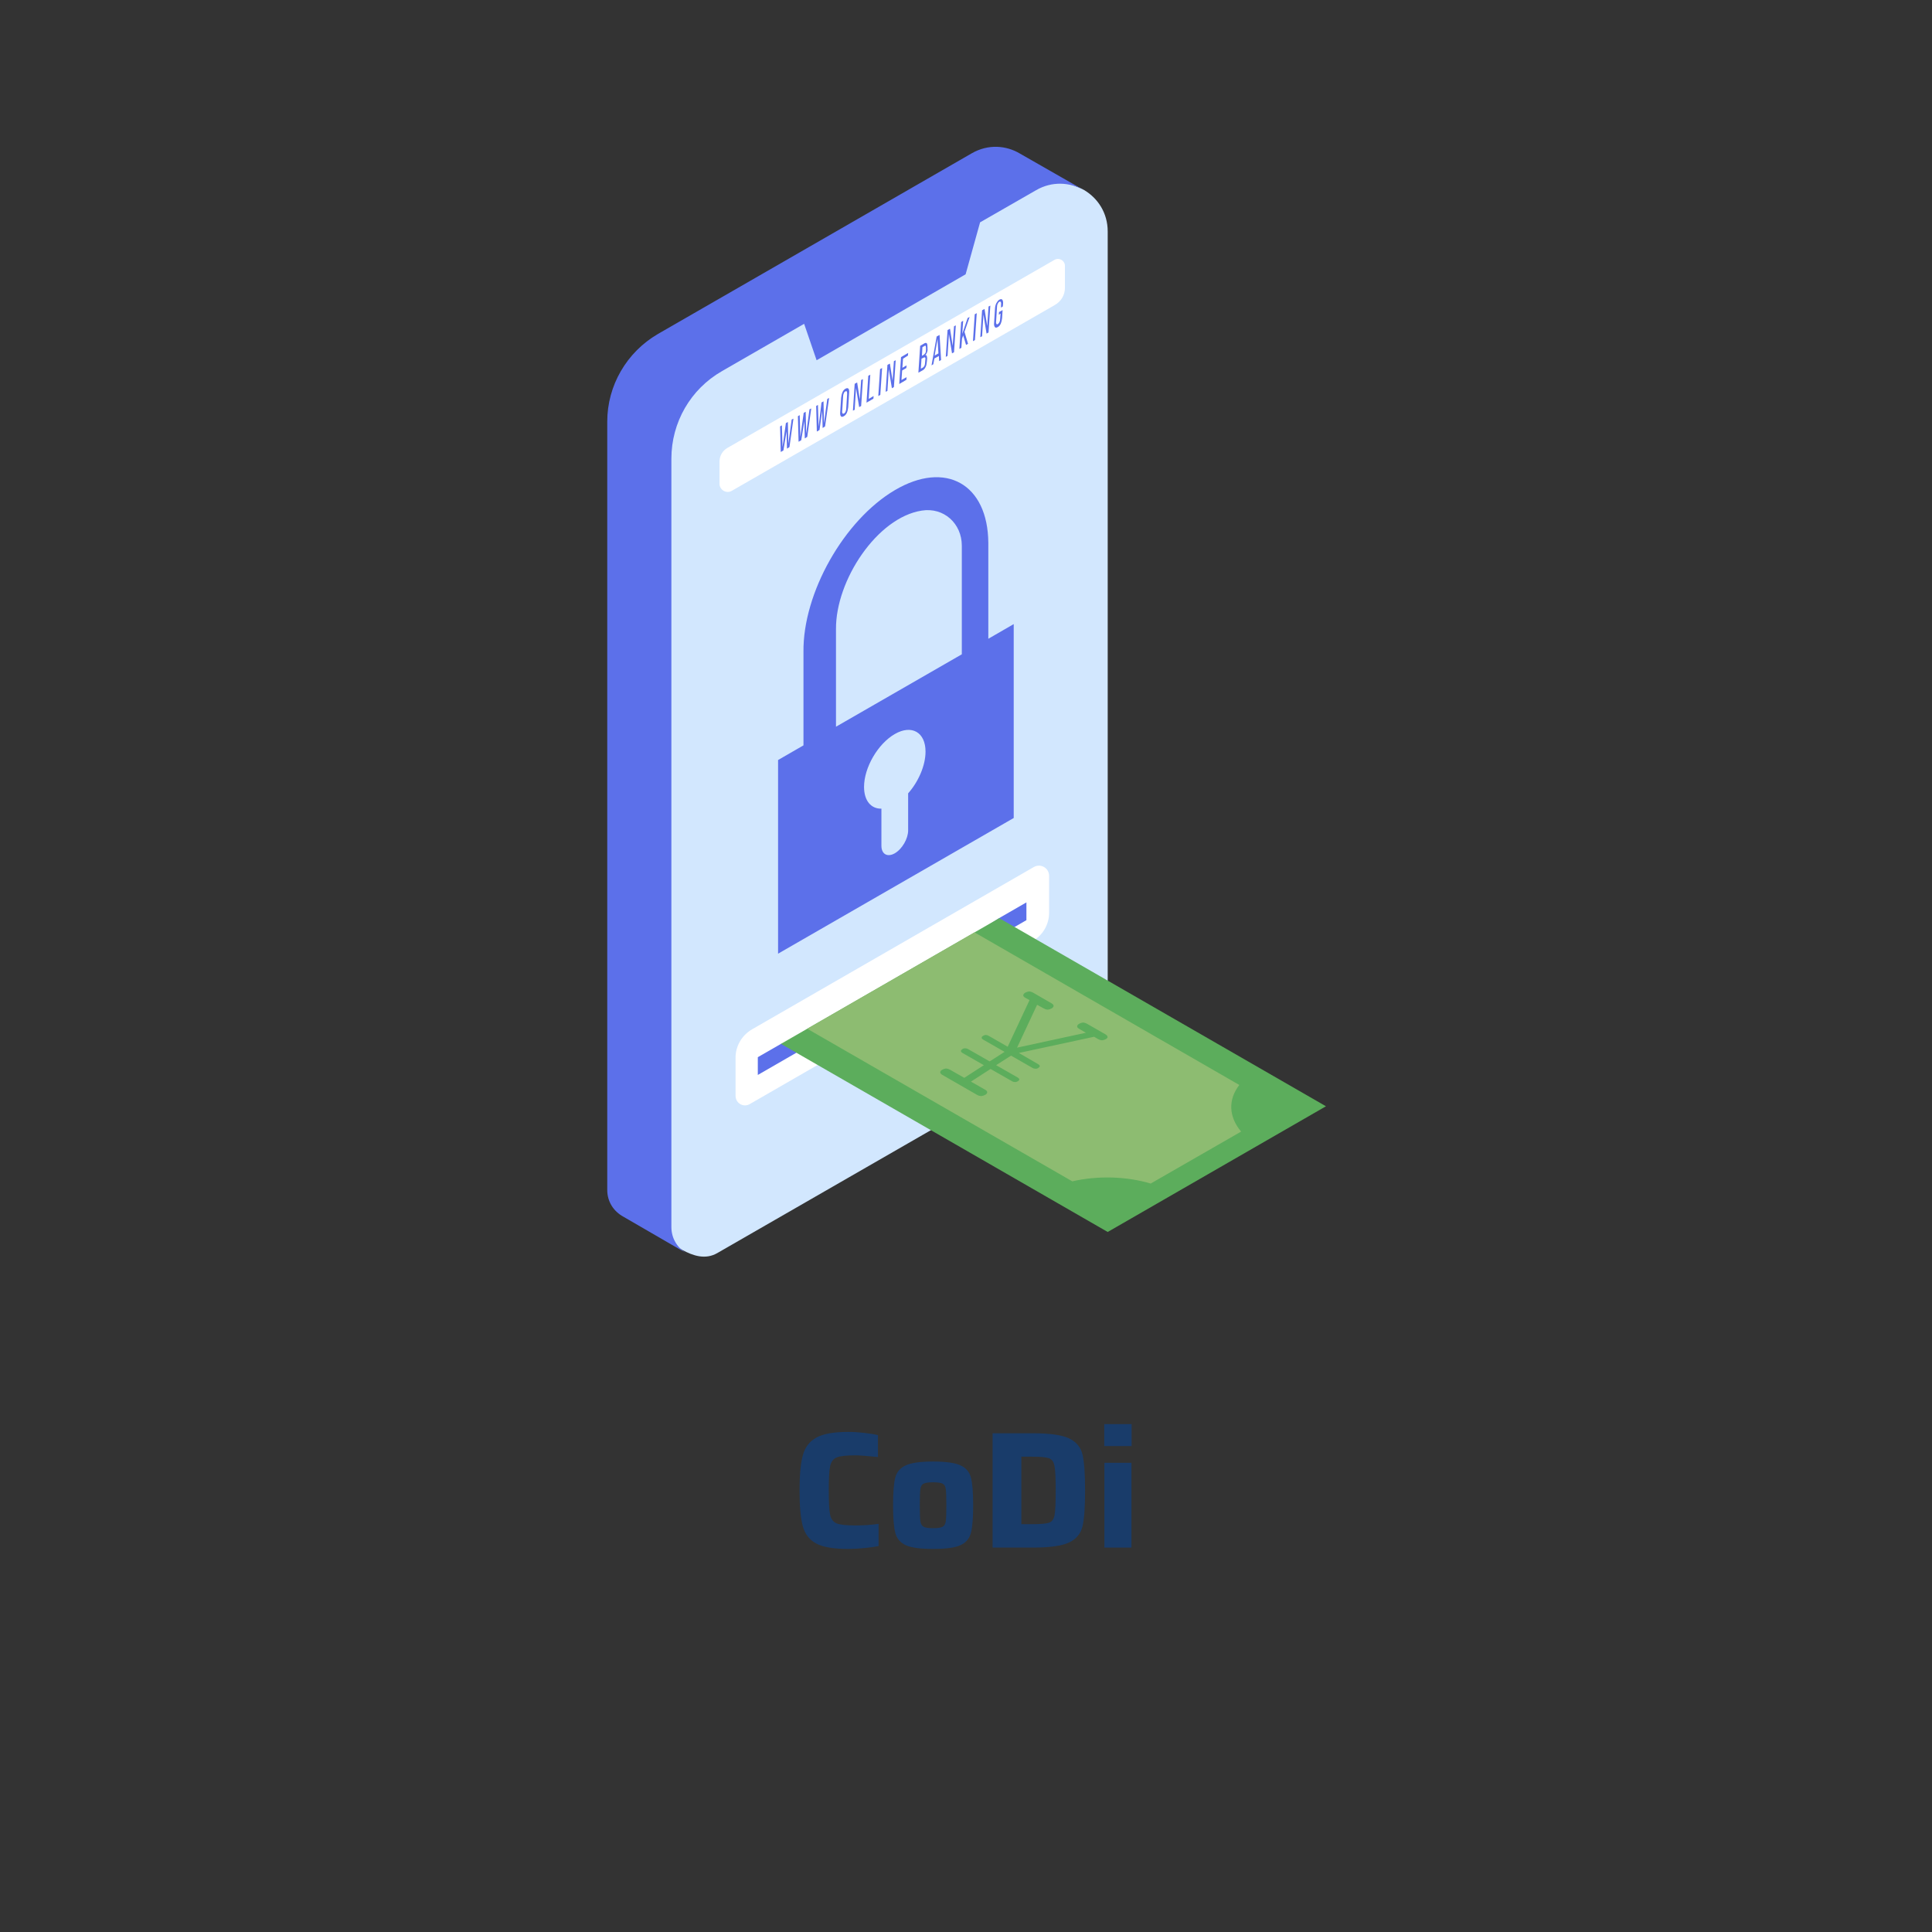 <?xml version="1.0" encoding="UTF-8"?>
<svg xmlns="http://www.w3.org/2000/svg" xmlns:xlink="http://www.w3.org/1999/xlink" width="500" zoomAndPan="magnify" viewBox="0 0 375 375" height="500" preserveAspectRatio="xMidYMid meet" version="1.0">
  <rect x="0" y="0" width="375" height="375" fill="#333333" stroke="none"/>
  <defs>
    <g></g>
    <clipPath id="0449bffdc1">
      <path d="M 117.867 28 L 211 28 L 211 244 L 117.867 244 Z M 117.867 28 " clip-rule="nonzero"></path>
    </clipPath>
    <clipPath id="1a29d12d67">
      <path d="M 151 178 L 257.367 178 L 257.367 240 L 151 240 Z M 151 178 " clip-rule="nonzero"></path>
    </clipPath>
  </defs>
  <path fill="#d2e7fe" d="M 215.004 44.922 L 215.004 190.586 C 215.004 196.148 212.02 201.32 207.18 204.121 L 139.223 243.223 C 136.891 244.559 134.512 243.738 132.438 242.617 C 129.02 240.766 123.012 230.375 123.012 228.477 L 124.008 89.41 C 124.008 82.426 127.031 73.375 133.129 69.883 L 148.129 57.555 L 178.906 41.863 L 193.82 34.23 C 196.891 32.465 207.656 35.309 210.379 36.859 C 213.102 38.457 215.004 41.344 215.004 44.922 Z M 215.004 44.922 " fill-opacity="1" fill-rule="nonzero"></path>
  <path fill="#ffffff" d="M 146.012 199.77 L 200.652 168.297 C 201.992 167.523 203.633 168.473 203.633 170.023 L 203.633 177.137 C 203.633 179.422 202.426 181.531 200.438 182.652 L 145.535 214.297 C 144.281 215.027 142.77 214.121 142.77 212.699 L 142.77 205.414 C 142.727 203.086 143.98 200.934 146.012 199.77 Z M 139.656 89.582 L 139.656 93.895 C 139.656 95.102 140.996 95.875 142.035 95.273 L 204.758 59.191 C 205.969 58.5 206.703 57.25 206.703 55.871 L 206.703 51.605 C 206.703 50.57 205.578 49.922 204.672 50.441 L 141.168 86.953 C 140.219 87.512 139.656 88.504 139.656 89.582 Z M 139.656 89.582 " fill-opacity="1" fill-rule="nonzero"></path>
  <g clip-path="url(#0449bffdc1)">
    <path fill="#5c70ea" d="M 210.379 36.902 C 207.656 35.352 204.195 35.137 201.129 36.902 L 190.234 43.156 L 187.426 53.242 L 158.504 69.926 L 156.082 62.855 L 140.133 72.039 C 134.035 75.527 130.316 81.996 130.316 89.023 L 130.316 238.176 C 130.316 240.418 131.527 242.273 133.258 243.266 L 120.98 236.152 C 119.164 235.16 117.867 233.305 117.867 230.977 L 117.867 81.824 C 117.867 74.84 121.629 68.375 127.68 64.84 L 188.633 29.746 C 191.789 27.938 195.293 28.195 198.016 29.836 Z M 133.344 243.266 Z M 156.602 202.355 L 151.586 202.613 L 147.09 205.199 L 147.09 208.648 L 199.227 178.602 L 199.227 175.152 L 193.91 178.215 Z M 152.668 83.719 L 152.754 87.082 L 153.23 86.781 L 154.008 81.262 L 153.66 81.434 L 153.012 86.133 L 152.926 81.91 L 152.539 82.125 L 151.891 86.781 L 151.762 82.555 L 151.414 82.77 L 151.543 87.73 L 152.062 87.426 Z M 156.125 81.738 L 156.211 85.098 L 156.688 84.797 L 157.465 79.281 L 157.121 79.453 L 156.473 84.152 L 156.387 79.926 L 155.996 80.141 L 155.348 84.797 L 155.219 80.574 L 154.871 80.789 L 155.004 85.746 L 155.52 85.445 Z M 159.586 79.711 L 159.672 83.074 L 160.145 82.77 L 160.926 77.254 L 160.578 77.426 L 159.93 82.125 L 159.844 77.898 L 159.453 78.117 L 158.895 82.816 L 158.762 78.59 L 158.418 78.805 L 158.547 83.762 L 159.066 83.461 Z M 163.215 80.789 C 163.086 80.617 163.043 80.355 163.086 79.926 L 163.258 77.211 C 163.301 76.824 163.387 76.434 163.52 76.133 C 163.648 75.832 163.863 75.574 164.125 75.441 C 164.383 75.312 164.555 75.312 164.684 75.441 C 164.816 75.617 164.859 75.875 164.816 76.305 L 164.641 79.02 C 164.598 79.41 164.512 79.797 164.383 80.098 C 164.254 80.402 164.035 80.66 163.777 80.789 C 163.52 80.961 163.301 80.918 163.215 80.789 Z M 163.52 80.227 C 163.562 80.312 163.691 80.312 163.82 80.27 C 163.949 80.184 164.082 80.055 164.125 79.883 C 164.211 79.711 164.254 79.496 164.254 79.281 L 164.426 76.52 C 164.426 76.262 164.426 76.133 164.383 76.004 C 164.34 75.918 164.211 75.918 164.082 75.961 C 163.949 76.047 163.82 76.176 163.777 76.348 C 163.691 76.52 163.648 76.734 163.648 76.953 L 163.477 79.711 C 163.434 79.969 163.477 80.141 163.52 80.227 Z M 166.762 79.02 L 167.148 78.805 L 167.496 73.59 L 167.148 73.762 L 166.891 77.555 L 166.371 74.234 L 165.895 74.496 L 165.551 79.711 L 165.895 79.539 L 166.156 75.312 Z M 168.531 72.941 L 168.188 78.16 L 169.527 77.383 L 169.57 76.867 L 168.621 77.426 L 168.922 72.727 Z M 170.824 71.648 L 170.477 76.867 L 170.867 76.648 L 171.215 71.434 Z M 173.113 75.355 L 173.504 75.141 L 173.852 69.926 L 173.504 70.098 L 173.246 73.891 L 172.727 70.57 L 172.25 70.832 L 171.906 76.047 L 172.25 75.875 L 172.512 71.648 Z M 176.227 69.02 L 176.27 68.504 L 174.887 69.32 L 174.543 74.539 L 175.926 73.719 L 175.969 73.203 L 174.973 73.762 L 175.105 71.906 L 175.926 71.434 L 175.969 70.918 L 175.148 71.391 L 175.277 69.625 Z M 179.945 68.375 C 179.859 68.59 179.773 68.762 179.598 68.934 C 179.773 68.891 179.859 68.977 179.902 69.148 C 179.945 69.32 179.988 69.539 179.945 69.797 L 179.902 70.227 C 179.859 70.613 179.816 70.961 179.645 71.262 C 179.512 71.562 179.297 71.777 179.039 71.906 L 178.258 72.34 L 178.605 67.125 L 179.34 66.691 C 179.598 66.52 179.773 66.52 179.902 66.648 C 179.988 66.777 180.031 67.035 180.031 67.426 L 180.031 67.684 C 180.074 67.898 180.031 68.156 179.945 68.375 Z M 179.555 69.406 C 179.469 69.32 179.383 69.363 179.211 69.449 L 178.863 69.625 L 178.734 71.562 L 179.125 71.348 C 179.383 71.176 179.555 70.875 179.555 70.398 L 179.598 69.926 C 179.645 69.625 179.645 69.449 179.555 69.406 Z M 179.688 67.168 C 179.645 67.078 179.555 67.078 179.426 67.168 L 179.039 67.383 L 178.949 69.062 L 179.254 68.891 C 179.383 68.805 179.512 68.676 179.598 68.547 C 179.688 68.418 179.73 68.199 179.73 67.941 L 179.73 67.641 C 179.73 67.426 179.73 67.254 179.688 67.168 Z M 181.371 69.582 L 181.156 70.699 L 180.809 70.918 L 181.805 65.312 L 182.367 65.012 L 182.668 69.883 L 182.281 70.098 L 182.238 69.105 Z M 181.414 69.02 L 182.148 68.59 L 181.977 65.785 Z M 184.785 68.59 L 185.176 68.375 L 185.523 63.156 L 185.176 63.328 L 184.918 67.125 L 184.398 63.805 L 183.922 64.062 L 183.578 69.277 L 183.922 69.062 L 184.184 64.84 Z M 186.559 62.512 L 186.215 67.727 L 186.602 67.512 L 186.73 65.742 L 186.949 65.098 L 187.512 66.949 L 187.898 66.734 L 187.207 64.406 L 188.203 61.52 L 187.812 61.734 L 186.777 64.797 L 186.949 62.25 Z M 189.195 61 L 188.852 66.219 L 189.238 66.004 L 189.586 60.785 Z M 191.488 64.754 L 191.875 64.535 L 192.223 59.32 L 191.875 59.492 L 191.617 63.285 L 191.098 59.969 L 190.621 60.227 L 190.277 65.441 L 190.621 65.27 L 190.883 61.043 Z M 194.297 59.707 L 194.645 59.492 L 194.688 59.062 C 194.73 58.672 194.688 58.371 194.559 58.199 C 194.469 58.027 194.254 58.027 193.996 58.156 C 193.863 58.242 193.734 58.328 193.648 58.457 C 193.562 58.586 193.477 58.719 193.391 58.848 C 193.305 59.02 193.262 59.148 193.215 59.32 C 193.172 59.492 193.129 59.707 193.129 59.879 L 192.957 62.598 C 192.914 62.984 192.957 63.285 193.086 63.457 C 193.172 63.633 193.391 63.633 193.648 63.5 C 193.91 63.371 194.125 63.113 194.254 62.812 C 194.383 62.512 194.469 62.164 194.512 61.734 L 194.602 60.184 L 193.91 60.57 L 193.863 61.086 L 194.211 60.871 L 194.125 61.906 C 194.125 62.164 194.082 62.34 193.996 62.512 C 193.91 62.684 193.82 62.812 193.691 62.898 C 193.562 62.984 193.477 62.984 193.391 62.855 C 193.348 62.77 193.305 62.598 193.348 62.34 L 193.52 59.578 C 193.52 59.32 193.562 59.148 193.648 58.977 C 193.734 58.805 193.82 58.672 193.953 58.586 C 194.082 58.5 194.168 58.5 194.254 58.629 C 194.297 58.719 194.34 58.891 194.297 59.148 Z M 196.762 158.773 L 151.023 185.109 L 151.023 147.52 L 155.953 144.676 L 155.953 126.527 C 155.824 115.102 163.82 100.965 173.676 95.145 C 183.535 89.324 191.746 93.938 191.832 105.359 L 191.832 123.984 L 196.762 121.137 Z M 179.645 145.883 C 179.645 142.133 176.961 140.578 173.676 142.477 C 170.391 144.375 167.711 148.984 167.711 152.738 C 167.711 155.453 169.094 157.004 171.082 156.961 L 171.082 164.16 C 171.082 165.797 172.25 166.445 173.676 165.625 C 175.105 164.809 176.27 162.781 176.27 161.188 L 176.27 153.988 C 178.258 151.746 179.645 148.598 179.645 145.883 Z M 186.688 105.922 C 186.688 101.609 183.188 98.418 178.906 99.109 C 170.262 100.445 162.18 112.645 162.266 122.129 L 162.266 141.055 L 186.688 127 Z M 186.688 105.922 " fill-opacity="1" fill-rule="nonzero"></path>
  </g>
  <g clip-path="url(#1a29d12d67)">
    <path fill="#5cad5c" d="M 193.953 178.215 L 257.367 214.727 L 215.004 239.125 L 151.586 202.613 Z M 193.953 178.215 " fill-opacity="1" fill-rule="nonzero"></path>
  </g>
  <path fill="#8dbc71" d="M 240.551 210.59 L 189.152 180.973 L 156.688 199.68 L 208.129 229.297 C 213.016 228.176 218.594 228.305 223.348 229.727 C 228.836 226.582 235.105 222.961 240.898 219.641 C 238.477 216.754 238.348 213.434 240.551 210.59 Z M 214.703 201.664 C 214.484 201.793 214.227 201.879 213.965 201.922 C 213.707 201.922 213.406 201.836 213.102 201.664 L 212.367 201.234 L 197.754 204.379 L 201.473 206.535 C 201.688 206.664 201.82 206.793 201.82 206.922 C 201.82 207.055 201.734 207.141 201.559 207.27 C 201.387 207.398 201.215 207.441 200.996 207.441 C 200.824 207.441 200.609 207.398 200.391 207.27 L 196.242 204.898 L 193.348 206.75 L 197.496 209.121 C 197.711 209.25 197.844 209.383 197.844 209.512 C 197.844 209.641 197.754 209.727 197.582 209.855 C 197.41 209.941 197.238 210.027 197.062 210.027 C 196.848 210.027 196.633 209.984 196.414 209.855 L 192.266 207.484 L 188.461 209.941 L 191.184 211.492 C 191.488 211.664 191.617 211.84 191.617 212.012 C 191.617 212.184 191.488 212.355 191.27 212.484 C 191.055 212.613 190.797 212.699 190.535 212.742 C 190.277 212.742 189.973 212.699 189.672 212.527 L 182.93 208.648 C 182.625 208.477 182.496 208.305 182.496 208.129 C 182.496 207.957 182.625 207.785 182.84 207.656 C 183.059 207.527 183.316 207.441 183.578 207.398 C 183.836 207.398 184.137 207.484 184.441 207.656 L 187.164 209.207 L 190.969 206.75 L 186.82 204.379 C 186.602 204.25 186.516 204.121 186.516 203.992 C 186.516 203.863 186.602 203.777 186.777 203.648 C 186.949 203.52 187.121 203.477 187.336 203.477 C 187.512 203.477 187.727 203.52 187.941 203.648 L 192.094 206.02 L 194.988 204.164 L 190.84 201.793 C 190.621 201.664 190.535 201.535 190.535 201.406 C 190.535 201.277 190.621 201.191 190.797 201.062 C 190.969 200.977 191.141 200.887 191.316 200.887 C 191.531 200.887 191.703 200.934 191.918 201.062 L 195.594 203.172 L 199.832 194.121 L 199.051 193.691 C 198.75 193.516 198.578 193.344 198.621 193.172 C 198.621 193 198.75 192.828 198.965 192.699 C 199.184 192.57 199.441 192.484 199.699 192.438 C 199.961 192.438 200.262 192.527 200.566 192.699 L 204.066 194.723 C 204.371 194.898 204.5 195.07 204.5 195.242 C 204.5 195.414 204.371 195.586 204.152 195.715 C 203.938 195.844 203.68 195.93 203.418 195.973 C 203.16 195.973 202.855 195.887 202.555 195.715 L 201.301 195.027 L 197.41 203.348 L 210.766 200.457 L 209.516 199.727 C 209.211 199.551 209.039 199.379 209.082 199.207 C 209.082 199.035 209.211 198.863 209.426 198.734 C 209.645 198.605 209.902 198.52 210.164 198.473 C 210.422 198.473 210.723 198.562 211.027 198.734 L 214.484 200.715 C 214.789 200.887 214.961 201.062 214.961 201.234 C 215.047 201.363 214.918 201.492 214.703 201.664 Z M 214.703 201.664 " fill-opacity="1" fill-rule="nonzero"></path>
  <g fill="#193c6a" fill-opacity="1">
    <g transform="translate(153.41, 300.385)">
      <g>
        <path d="M 17.125 -0.297 C 16.395 -0.141 15.473 -0.008 14.359 0.094 C 13.254 0.207 12.219 0.266 11.25 0.266 C 8.457 0.266 6.395 -0.078 5.062 -0.766 C 3.727 -1.461 2.848 -2.582 2.422 -4.125 C 1.992 -5.676 1.781 -8 1.781 -11.094 C 1.781 -14.145 2 -16.441 2.438 -17.984 C 2.875 -19.535 3.758 -20.664 5.094 -21.375 C 6.426 -22.094 8.477 -22.453 11.25 -22.453 C 12.219 -22.453 13.238 -22.391 14.312 -22.266 C 15.395 -22.148 16.289 -22.004 17 -21.828 L 17 -17.578 C 14.801 -17.797 13.348 -17.906 12.641 -17.906 C 10.879 -17.906 9.664 -17.77 9 -17.5 C 8.332 -17.227 7.906 -16.664 7.719 -15.812 C 7.539 -14.969 7.453 -13.395 7.453 -11.094 C 7.453 -8.789 7.539 -7.211 7.719 -6.359 C 7.906 -5.516 8.332 -4.957 9 -4.688 C 9.664 -4.426 10.879 -4.297 12.641 -4.297 C 14.234 -4.297 15.727 -4.398 17.125 -4.609 Z M 17.125 -0.297 "></path>
      </g>
    </g>
  </g>
  <g fill="#193c6a" fill-opacity="1">
    <g transform="translate(171.922, 300.385)">
      <g>
        <path d="M 9.188 0.266 C 6.738 0.266 4.977 0.023 3.906 -0.453 C 2.832 -0.941 2.148 -1.738 1.859 -2.844 C 1.566 -3.957 1.422 -5.75 1.422 -8.219 C 1.422 -10.719 1.566 -12.516 1.859 -13.609 C 2.148 -14.703 2.832 -15.488 3.906 -15.969 C 4.977 -16.457 6.738 -16.703 9.188 -16.703 C 11.645 -16.703 13.41 -16.457 14.484 -15.969 C 15.555 -15.488 16.238 -14.703 16.531 -13.609 C 16.82 -12.516 16.969 -10.719 16.969 -8.219 C 16.969 -5.75 16.82 -3.957 16.531 -2.844 C 16.238 -1.738 15.555 -0.941 14.484 -0.453 C 13.41 0.023 11.645 0.266 9.188 0.266 Z M 9.188 -3.766 C 10.094 -3.766 10.711 -3.859 11.047 -4.047 C 11.379 -4.234 11.582 -4.594 11.656 -5.125 C 11.727 -5.664 11.766 -6.695 11.766 -8.219 C 11.766 -9.77 11.727 -10.812 11.656 -11.344 C 11.582 -11.883 11.379 -12.238 11.047 -12.406 C 10.711 -12.582 10.094 -12.672 9.188 -12.672 C 8.289 -12.672 7.676 -12.582 7.344 -12.406 C 7.008 -12.238 6.801 -11.883 6.719 -11.344 C 6.645 -10.812 6.609 -9.77 6.609 -8.219 C 6.609 -6.695 6.645 -5.664 6.719 -5.125 C 6.801 -4.594 7.008 -4.234 7.344 -4.047 C 7.676 -3.859 8.289 -3.766 9.188 -3.766 Z M 9.188 -3.766 "></path>
      </g>
    </g>
  </g>
  <g fill="#193c6a" fill-opacity="1">
    <g transform="translate(190.304, 300.385)">
      <g>
        <path d="M 2.359 -22.188 L 10.188 -22.188 C 13.457 -22.188 15.789 -21.859 17.188 -21.203 C 18.582 -20.547 19.453 -19.516 19.797 -18.109 C 20.141 -16.703 20.312 -14.363 20.312 -11.094 C 20.312 -7.82 20.141 -5.484 19.797 -4.078 C 19.453 -2.672 18.582 -1.641 17.188 -0.984 C 15.789 -0.328 13.457 0 10.188 0 L 2.359 0 Z M 10.062 -4.547 C 11.719 -4.547 12.816 -4.645 13.359 -4.844 C 13.91 -5.051 14.254 -5.547 14.391 -6.328 C 14.535 -7.117 14.609 -8.707 14.609 -11.094 C 14.609 -13.457 14.531 -15.035 14.375 -15.828 C 14.227 -16.629 13.879 -17.129 13.328 -17.328 C 12.785 -17.535 11.695 -17.641 10.062 -17.641 L 7.938 -17.641 L 7.938 -4.547 Z M 10.062 -4.547 "></path>
      </g>
    </g>
  </g>
  <g fill="#193c6a" fill-opacity="1">
    <g transform="translate(212.395, 300.385)">
      <g>
        <path d="M 1.938 -19.703 L 1.938 -23.969 L 7.25 -23.969 L 7.25 -19.703 Z M 1.969 0 L 1.969 -16.453 L 7.219 -16.453 L 7.219 0 Z M 1.969 0 "></path>
      </g>
    </g>
  </g>
</svg>
